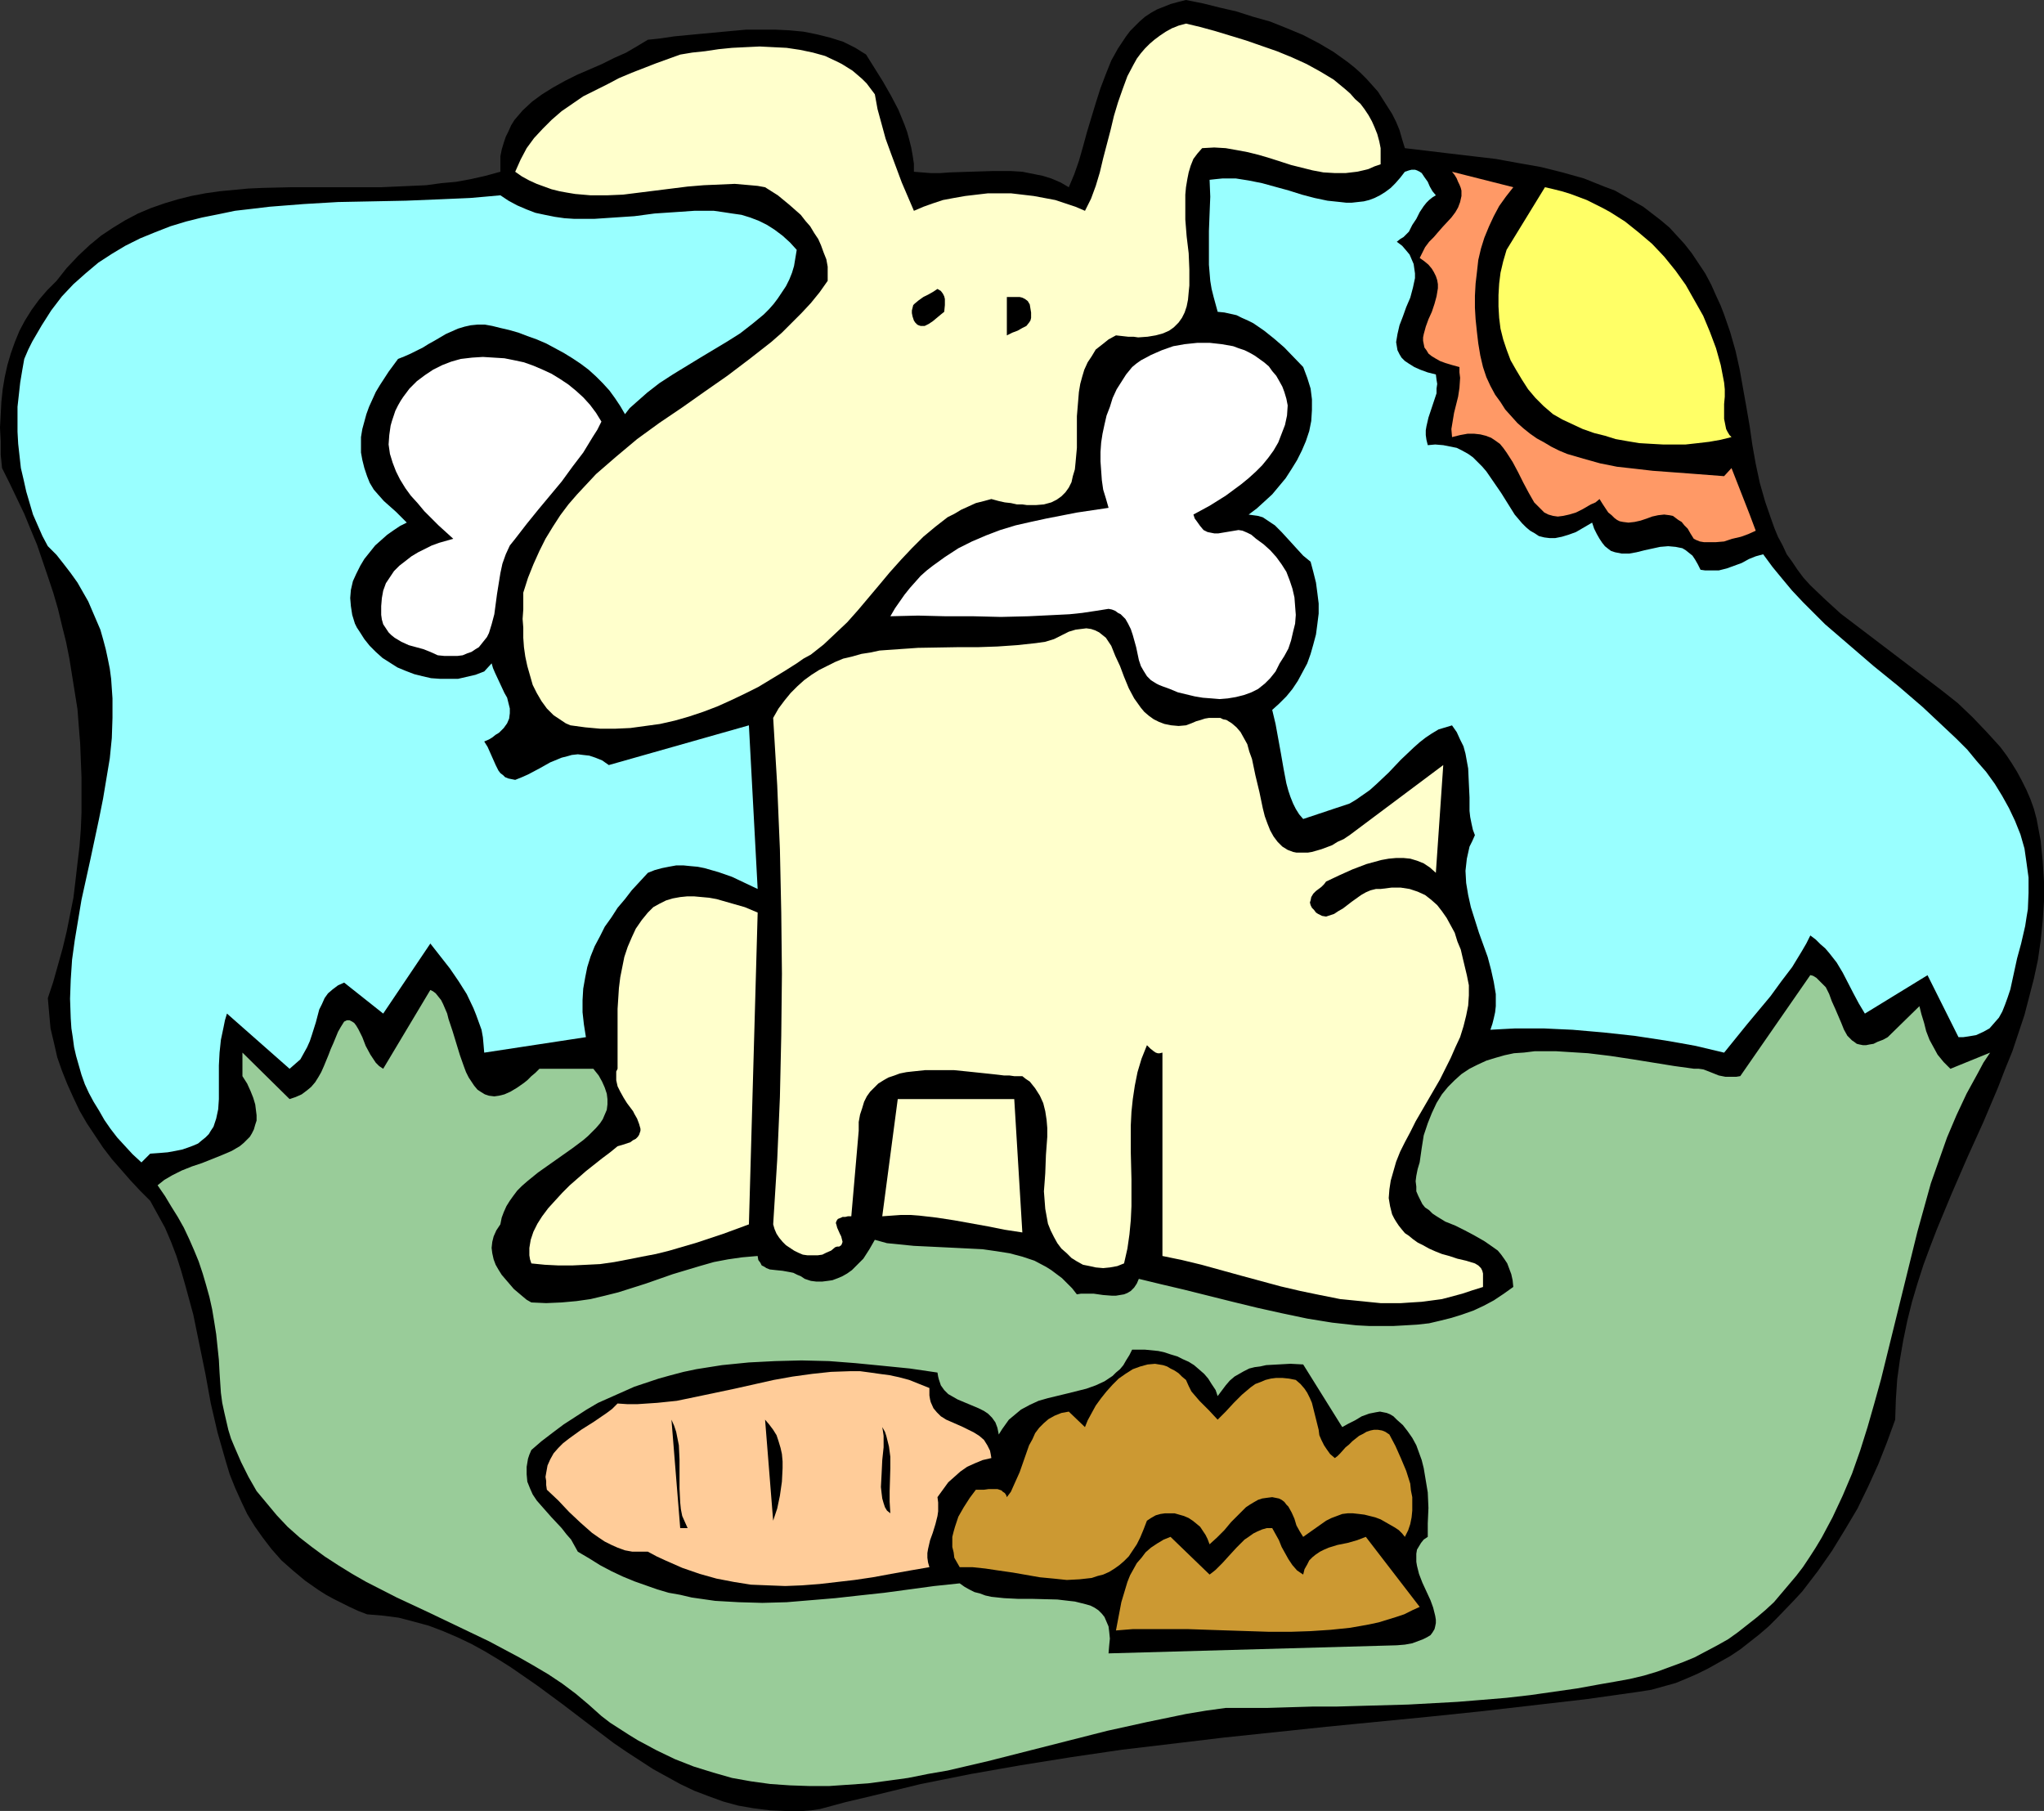 <?xml version="1.0" encoding="UTF-8" standalone="no"?>
<svg
   version="1.0"
   width="129.766mm"
   height="114.97mm"
   id="svg21"
   sodipodi:docname="Dog with Bone 24.wmf"
   xmlns:inkscape="http://www.inkscape.org/namespaces/inkscape"
   xmlns:sodipodi="http://sodipodi.sourceforge.net/DTD/sodipodi-0.dtd"
   xmlns="http://www.w3.org/2000/svg"
   xmlns:svg="http://www.w3.org/2000/svg">
  <rect width="100%" height="100%" fill="#333333" stroke="none"/>
  <sodipodi:namedview
     id="namedview21"
     pagecolor="#ffffff"
     bordercolor="#000000"
     borderopacity="0.25"
     inkscape:showpageshadow="2"
     inkscape:pageopacity="0.0"
     inkscape:pagecheckerboard="0"
     inkscape:deskcolor="#d1d1d1"
     inkscape:document-units="mm" />
  <defs
     id="defs1">
    <pattern
       id="WMFhbasepattern"
       patternUnits="userSpaceOnUse"
       width="6"
       height="6"
       x="0"
       y="0" />
  </defs>
  <path
     style="fill:#000000;fill-opacity:1;fill-rule:evenodd;stroke:none"
     d="m 337.097,35.551 10.827,1.293 10.989,1.293 5.333,0.97 5.494,0.97 5.171,1.293 5.171,1.454 2.424,0.97 2.424,0.97 2.586,0.97 2.262,1.293 4.525,2.586 2.101,1.616 2.101,1.616 2.101,1.778 1.778,1.939 1.778,1.939 1.778,2.262 1.616,2.424 1.616,2.424 1.454,2.747 1.293,2.909 0.97,2.101 0.808,2.101 1.454,4.201 1.293,4.525 0.97,4.363 0.808,4.525 0.808,4.525 0.808,4.686 0.646,4.525 0.808,4.525 0.97,4.525 1.293,4.525 1.454,4.202 0.808,2.262 0.808,1.939 1.131,2.101 0.97,2.101 1.293,1.778 1.293,1.939 1.454,1.939 1.616,1.778 3.555,3.394 3.717,3.394 4.04,3.07 4.04,3.07 4.04,3.07 4.04,3.07 8.08,6.141 3.878,3.07 3.555,3.394 3.394,3.555 1.616,1.778 1.616,1.778 1.454,1.939 1.293,1.939 1.293,2.101 1.131,2.101 1.131,2.262 0.97,2.262 0.808,2.262 0.646,2.424 0.97,5.171 0.485,4.848 0.323,5.009 v 4.686 l -0.323,4.848 -0.485,4.686 -0.646,4.525 -0.97,4.525 -1.131,4.363 -1.131,4.363 -1.454,4.363 -1.454,4.363 -1.778,4.363 -1.616,4.201 -3.555,8.403 -3.878,8.565 -3.717,8.565 -3.555,8.565 -1.616,4.202 -1.616,4.363 -1.454,4.525 -1.293,4.363 -1.131,4.525 -0.97,4.686 -0.808,4.686 -0.646,4.686 -0.323,4.848 -0.162,4.848 -1.939,5.333 -2.101,5.333 -2.424,5.333 -2.586,5.333 -3.07,5.171 -3.07,5.009 -3.394,4.848 -3.717,4.848 -1.939,2.101 -4.04,4.201 -2.101,2.101 -2.262,1.939 -2.262,1.778 -2.262,1.778 -2.424,1.616 -2.586,1.454 -2.586,1.454 -2.586,1.293 -2.586,1.131 -2.747,1.131 -2.909,0.808 -2.909,0.808 -3.07,0.485 -12.605,1.778 -12.605,1.454 -12.605,1.454 -12.443,1.293 -24.725,2.424 -24.563,2.586 -12.12,1.454 -12.282,1.454 -12.12,1.778 -12.12,1.939 -11.958,2.101 -12.12,2.424 -11.958,2.909 -6.141,1.454 -5.979,1.616 -2.101,0.323 -2.101,0.162 h -4.04 l -3.878,-0.162 -3.878,-0.485 -3.717,-0.646 -3.555,-0.97 -3.555,-1.293 -3.394,-1.293 -3.394,-1.616 -3.232,-1.778 -3.232,-1.778 -3.232,-2.101 -3.232,-2.101 -3.07,-2.101 -5.979,-4.525 -6.141,-4.686 -6.141,-4.525 -6.302,-4.363 -3.07,-1.939 -3.232,-1.939 -3.232,-1.778 -3.394,-1.616 -3.394,-1.454 -3.394,-1.293 -3.555,-0.97 -3.717,-0.97 -3.717,-0.485 -3.878,-0.323 -2.101,-0.808 -2.101,-0.97 -1.939,-0.97 -1.939,-0.97 -1.778,-0.97 -1.778,-1.131 -3.232,-2.262 -2.909,-2.424 -2.747,-2.424 -2.424,-2.747 -2.101,-2.747 -1.939,-2.747 -1.778,-2.909 -1.454,-3.07 -1.454,-3.232 -1.293,-3.232 -0.97,-3.232 -0.97,-3.394 -0.97,-3.394 -1.616,-6.949 -1.293,-7.11 -1.454,-7.11 -1.454,-7.11 -0.97,-3.555 -0.97,-3.555 -0.97,-3.394 -1.131,-3.555 -1.293,-3.394 -1.454,-3.394 -1.778,-3.232 -1.778,-3.232 -2.424,-2.424 -2.262,-2.424 -2.262,-2.586 -2.262,-2.586 -2.101,-2.747 -1.939,-2.909 -1.939,-2.909 -1.778,-3.07 -1.454,-3.07 -1.454,-3.232 -1.293,-3.232 -1.131,-3.232 -0.808,-3.555 -0.808,-3.394 -0.323,-3.555 -0.323,-3.717 1.293,-3.878 1.131,-4.04 1.131,-4.04 0.97,-4.04 0.808,-4.04 0.808,-4.04 0.485,-4.04 0.485,-4.202 0.485,-4.04 0.323,-4.201 0.162,-4.04 v -4.201 -4.04 l -0.162,-4.202 -0.162,-4.04 -0.323,-4.04 -0.323,-4.202 -0.646,-4.04 -0.646,-4.04 -0.646,-4.04 -0.808,-4.04 -0.97,-3.878 -0.97,-4.04 -1.131,-3.878 -1.293,-3.878 -2.586,-7.595 -1.616,-3.878 -1.454,-3.555 -3.555,-7.433 -1.778,-3.555 -0.323,-3.232 v -3.232 L 0,102.613 0.162,99.543 0.323,96.473 0.646,93.402 1.131,90.494 1.778,87.585 2.586,84.838 3.555,82.091 l 1.131,-2.747 1.293,-2.424 1.616,-2.586 1.778,-2.424 1.939,-2.262 2.262,-2.262 2.424,-3.07 2.747,-2.909 2.747,-2.586 2.747,-2.262 2.909,-1.939 2.909,-1.778 3.07,-1.616 3.07,-1.293 3.232,-1.131 3.232,-0.97 3.232,-0.808 3.394,-0.646 3.394,-0.485 3.394,-0.323 3.394,-0.323 3.555,-0.162 6.949,-0.162 h 14.382 7.11 l 7.272,-0.323 3.555,-0.162 3.555,-0.485 3.555,-0.323 3.555,-0.646 3.555,-0.808 3.555,-0.97 v -1.778 -1.939 l 0.323,-1.616 0.485,-1.616 0.485,-1.454 0.646,-1.293 0.646,-1.454 0.808,-1.293 0.97,-1.131 0.97,-1.131 2.262,-2.101 2.424,-1.778 2.586,-1.616 2.909,-1.616 2.909,-1.454 5.979,-2.586 2.909,-1.454 2.909,-1.293 2.747,-1.616 2.424,-1.454 1.616,-0.162 1.454,-0.162 3.232,-0.485 6.787,-0.646 6.949,-0.646 3.555,-0.323 h 3.394 3.555 l 3.394,0.162 3.394,0.323 3.232,0.646 3.232,0.808 3.07,0.97 2.909,1.454 1.293,0.808 1.293,0.808 4.04,6.464 1.939,3.394 1.778,3.394 1.454,3.555 0.646,1.778 0.485,1.778 0.485,1.939 0.323,1.778 0.323,2.101 v 1.939 l 1.939,0.162 2.101,0.162 h 2.262 l 2.262,-0.162 4.848,-0.162 5.171,-0.162 h 2.424 2.424 l 2.586,0.162 2.424,0.485 2.424,0.485 2.101,0.646 2.262,0.97 1.939,1.131 1.293,-3.07 1.131,-3.232 0.97,-3.394 0.97,-3.555 2.101,-6.949 1.131,-3.555 1.293,-3.394 1.293,-3.232 1.616,-2.909 1.939,-2.909 0.97,-1.293 1.131,-1.131 1.131,-1.131 1.293,-1.131 1.454,-0.97 1.454,-0.808 1.616,-0.646 1.616,-0.646 1.778,-0.485 L 284.577,0 l 4.04,0.808 3.878,0.97 4.202,0.97 4.04,1.293 4.04,1.131 4.04,1.616 3.878,1.616 3.717,1.939 3.555,2.101 3.394,2.424 1.616,1.293 1.454,1.293 1.454,1.454 1.454,1.616 1.293,1.454 1.131,1.778 1.131,1.778 1.131,1.778 0.97,1.939 0.808,1.939 0.646,2.262 z"
     id="path1" />
  <path
     style="fill:#ffffcc;fill-opacity:1;fill-rule:evenodd;stroke:none"
     d="m 331.28,35.551 v 3.878 l -1.454,0.485 -1.454,0.646 -1.293,0.323 -1.454,0.323 -2.747,0.323 h -2.586 l -2.747,-0.162 -2.586,-0.485 -2.586,-0.646 -2.586,-0.646 -5.01,-1.616 -2.747,-0.808 -2.586,-0.646 -2.586,-0.485 -2.747,-0.485 -2.747,-0.162 -2.909,0.162 -1.131,1.293 -0.97,1.293 -0.646,1.616 -0.485,1.616 -0.323,1.616 -0.323,1.939 -0.162,1.778 v 1.939 4.04 l 0.323,4.04 0.485,4.04 0.162,3.878 v 3.878 l -0.162,1.616 -0.162,1.778 -0.323,1.616 -0.485,1.454 -0.646,1.293 -0.808,1.131 -1.131,1.131 -1.131,0.808 -1.454,0.646 -1.778,0.485 -1.939,0.323 -2.262,0.162 -1.131,-0.162 h -1.293 l -1.454,-0.162 -1.454,-0.162 -1.778,0.97 -1.616,1.293 -1.454,1.131 -0.97,1.616 -0.97,1.454 -0.808,1.778 -0.485,1.616 -0.485,1.778 -0.323,1.939 -0.162,1.939 -0.323,3.878 v 3.878 3.717 l -0.162,1.778 -0.162,1.778 -0.162,1.616 -0.485,1.616 -0.323,1.454 -0.646,1.293 -0.808,1.131 -0.97,0.97 -1.131,0.808 -1.293,0.646 -1.778,0.485 -1.939,0.162 h -2.101 l -1.131,-0.162 h -1.293 l -1.454,-0.323 -1.454,-0.162 -1.454,-0.323 -1.778,-0.485 -1.778,0.485 -1.939,0.485 -1.778,0.808 -1.778,0.808 -1.616,0.97 -1.616,0.808 -2.909,2.262 -2.909,2.424 -2.747,2.747 -2.586,2.747 -2.747,3.07 -2.424,2.909 -2.586,3.07 -2.586,3.07 -2.586,2.909 -2.909,2.747 -2.747,2.586 -3.07,2.424 -1.778,0.97 -1.616,1.131 -3.07,1.939 -6.141,3.717 -3.232,1.616 -3.394,1.616 -3.232,1.454 -3.394,1.293 -3.394,1.131 -3.394,0.97 -3.555,0.808 -3.555,0.485 -3.555,0.485 -3.555,0.162 h -3.717 l -3.555,-0.323 -3.555,-0.485 -1.131,-0.485 -0.97,-0.646 -1.939,-1.293 -1.616,-1.616 -1.293,-1.778 -1.131,-1.939 -0.97,-1.939 -0.646,-2.262 -0.646,-2.262 -0.485,-2.262 -0.323,-2.262 -0.162,-2.262 v -2.424 l -0.162,-2.101 0.162,-2.262 v -2.101 -1.939 l 1.131,-3.555 1.293,-3.232 1.454,-3.232 1.454,-2.909 1.778,-2.909 1.778,-2.747 1.939,-2.586 2.101,-2.424 2.262,-2.424 2.262,-2.424 2.424,-2.101 2.424,-2.101 5.01,-4.201 5.333,-3.878 5.494,-3.717 5.494,-3.878 5.333,-3.717 5.333,-4.04 5.171,-4.04 2.586,-2.262 2.262,-2.262 2.424,-2.424 2.262,-2.424 2.101,-2.586 1.939,-2.747 V 65.608 63.992 l -0.323,-1.778 -0.646,-1.616 -0.646,-1.778 -0.646,-1.454 -0.97,-1.454 -0.97,-1.616 -1.131,-1.293 -1.131,-1.454 -2.747,-2.424 -2.747,-2.262 -3.07,-1.939 -1.778,-0.323 -1.778,-0.162 -3.717,-0.323 -3.717,0.162 -3.717,0.162 -3.878,0.323 -3.878,0.485 -7.757,0.97 -3.878,0.485 -3.878,0.162 h -3.878 l -3.717,-0.323 -1.939,-0.323 -1.778,-0.323 -1.939,-0.485 -1.778,-0.646 -1.778,-0.646 -1.778,-0.808 -1.778,-0.97 -1.616,-1.131 0.646,-1.454 0.646,-1.454 1.454,-2.747 1.778,-2.424 2.101,-2.262 2.101,-2.101 2.424,-2.101 2.586,-1.778 2.586,-1.778 2.909,-1.454 2.909,-1.454 2.747,-1.454 3.07,-1.293 5.818,-2.262 5.818,-2.101 2.909,-0.485 3.07,-0.323 3.232,-0.485 3.232,-0.323 3.232,-0.162 3.394,-0.162 3.232,0.162 3.232,0.162 3.232,0.485 3.07,0.646 2.909,0.808 2.747,1.293 1.293,0.646 1.293,0.808 1.293,0.808 1.131,0.97 1.131,0.97 1.131,1.131 0.97,1.293 0.97,1.293 0.646,3.555 0.97,3.555 0.97,3.555 1.293,3.555 2.586,6.949 2.909,6.787 2.262,-0.97 2.262,-0.808 2.424,-0.808 2.586,-0.485 2.747,-0.485 2.747,-0.323 2.747,-0.323 h 2.747 2.747 l 2.747,0.323 2.747,0.323 2.586,0.485 2.586,0.485 2.424,0.808 2.424,0.808 2.262,0.97 1.454,-2.909 1.131,-3.07 0.97,-3.232 0.808,-3.394 1.778,-6.787 0.808,-3.394 0.97,-3.232 1.131,-3.232 1.131,-3.07 1.454,-2.747 0.808,-1.454 0.97,-1.293 0.97,-1.131 1.131,-1.131 1.131,-0.97 1.293,-0.97 1.454,-0.97 1.454,-0.808 1.616,-0.646 1.778,-0.485 3.394,0.808 3.555,0.97 7.434,2.262 3.717,1.293 3.717,1.293 3.555,1.454 3.555,1.616 3.232,1.778 3.232,1.939 2.747,2.262 1.293,1.131 1.131,1.293 1.293,1.131 0.97,1.293 0.97,1.454 0.808,1.454 0.646,1.454 0.646,1.616 0.485,1.778 z"
     id="path2" />
  <path
     style="fill:#99ffff;fill-opacity:1;fill-rule:evenodd;stroke:none"
     d="m 344.531,46.863 -0.808,0.485 -0.808,0.646 -0.646,0.646 -0.646,0.808 -0.97,1.454 -0.808,1.616 -0.97,1.454 -0.808,1.616 -1.293,1.293 -0.808,0.485 -0.808,0.646 1.293,0.97 0.97,1.131 0.808,0.97 0.485,1.131 0.485,1.131 0.162,1.131 0.162,1.131 v 1.131 l -0.485,2.262 -0.646,2.424 -0.97,2.262 -0.808,2.262 -0.808,2.101 -0.485,2.101 -0.162,0.97 -0.162,0.97 0.162,0.97 0.162,0.97 0.485,0.97 0.485,0.808 0.808,0.808 0.97,0.646 1.293,0.808 1.454,0.646 1.778,0.646 1.939,0.485 0.162,1.293 0.162,0.97 -0.162,1.131 v 1.131 l -0.646,1.939 -0.646,1.939 -0.646,1.939 -0.485,2.101 -0.162,0.97 v 1.131 l 0.162,1.131 0.323,1.293 1.778,-0.162 1.939,0.162 1.616,0.323 1.616,0.323 1.293,0.646 1.454,0.808 1.131,0.808 1.131,1.131 1.131,1.131 0.97,1.131 1.778,2.586 1.778,2.586 0.808,1.293 0.808,1.293 1.616,2.586 1.778,2.101 0.97,0.97 0.97,0.808 1.131,0.646 0.97,0.646 1.293,0.323 1.293,0.162 h 1.293 l 1.616,-0.323 1.616,-0.485 1.778,-0.646 1.939,-1.131 1.939,-1.131 0.485,1.454 0.646,1.293 0.646,1.131 0.646,0.97 0.646,0.808 0.808,0.646 0.646,0.485 0.97,0.323 0.808,0.162 0.808,0.162 h 1.778 l 1.778,-0.323 1.939,-0.485 3.717,-0.808 1.939,-0.162 1.778,0.162 0.808,0.162 0.808,0.162 0.808,0.485 0.808,0.646 0.808,0.646 0.646,0.97 0.646,1.131 0.646,1.293 1.131,0.162 h 1.131 1.131 0.97 l 1.939,-0.485 1.778,-0.646 1.778,-0.646 1.778,-0.97 1.616,-0.646 1.778,-0.485 2.262,3.07 2.262,2.747 2.424,2.909 2.586,2.747 2.586,2.586 2.747,2.747 5.818,5.009 5.818,5.009 5.979,4.848 5.818,5.009 5.333,5.009 2.747,2.586 2.586,2.586 2.262,2.747 2.262,2.586 2.101,2.909 1.778,2.909 1.616,2.909 1.454,3.07 1.293,3.232 0.97,3.394 0.485,3.394 0.485,3.555 v 3.717 l -0.162,3.878 -0.323,1.939 -0.323,2.101 -0.485,2.101 -0.485,2.101 -0.485,1.778 -0.485,1.778 -1.616,7.433 -0.646,1.939 -0.646,1.778 -0.646,1.616 -0.808,1.454 -1.131,1.293 -1.131,1.293 -1.454,0.808 -1.778,0.808 -0.97,0.162 -0.97,0.162 -1.131,0.162 h -1.131 l -7.434,-14.867 -15.029,9.211 -1.454,-2.424 -1.293,-2.424 -2.586,-5.009 -1.454,-2.424 -1.778,-2.262 -0.97,-1.131 -1.131,-0.97 -1.131,-1.131 -1.293,-0.97 -0.97,1.939 -1.131,1.939 -2.262,3.717 -2.586,3.394 -2.586,3.555 -5.656,6.787 -2.747,3.394 -2.747,3.394 -3.394,-0.808 -3.394,-0.808 -3.555,-0.646 -3.717,-0.646 -7.434,-1.131 -7.434,-0.808 -7.434,-0.646 -3.555,-0.162 -3.394,-0.162 h -6.787 l -3.07,0.162 -2.909,0.162 0.485,-1.454 0.323,-1.293 0.323,-1.454 0.162,-1.454 v -1.454 -1.454 l -0.485,-2.909 -0.646,-2.909 -0.808,-3.07 -2.101,-5.817 -0.97,-3.07 -0.97,-3.07 -0.646,-2.909 -0.485,-2.909 -0.162,-2.909 0.162,-1.454 0.162,-1.454 0.323,-1.454 0.323,-1.454 0.646,-1.293 0.646,-1.454 -0.485,-1.293 -0.323,-1.454 -0.323,-1.616 -0.162,-1.454 v -3.232 l -0.162,-3.394 -0.162,-3.555 -0.323,-1.778 -0.323,-1.778 -0.485,-1.778 -0.808,-1.616 -0.808,-1.778 -1.131,-1.616 -1.616,0.485 -1.616,0.485 -1.616,0.97 -1.454,0.97 -1.454,1.131 -1.454,1.293 -3.07,2.909 -2.909,3.07 -2.909,2.747 -1.616,1.454 -1.616,1.131 -1.616,1.131 -1.616,0.97 -11.15,3.717 -0.97,-1.131 -0.808,-1.293 -0.646,-1.293 -0.646,-1.616 -0.485,-1.454 -0.485,-1.778 -0.646,-3.394 -0.646,-3.717 -0.646,-3.555 -0.646,-3.555 -0.808,-3.394 1.616,-1.454 1.778,-1.778 1.454,-1.778 1.293,-1.939 1.131,-2.101 1.131,-2.101 0.808,-2.262 0.646,-2.262 0.646,-2.424 0.323,-2.424 0.323,-2.586 v -2.424 l -0.323,-2.586 -0.323,-2.424 -0.646,-2.586 -0.646,-2.424 -1.778,-1.454 -1.778,-1.939 -1.616,-1.778 -1.778,-1.939 -1.616,-1.616 -0.97,-0.646 -0.97,-0.646 -0.97,-0.646 -1.131,-0.323 -1.131,-0.162 -1.131,-0.162 1.939,-1.454 1.778,-1.616 1.939,-1.778 1.616,-1.939 1.616,-1.939 1.454,-2.262 1.293,-2.101 1.131,-2.262 0.97,-2.262 0.808,-2.424 0.485,-2.424 0.162,-2.586 V 95.826 l -0.323,-2.586 -0.808,-2.586 -0.97,-2.586 -4.525,-4.686 -2.424,-2.101 -2.424,-1.939 -2.586,-1.778 -1.293,-0.646 -1.454,-0.646 -1.293,-0.646 -1.454,-0.323 -1.454,-0.323 -1.616,-0.162 -0.485,-1.778 -0.485,-1.778 -0.485,-1.939 -0.323,-1.939 -0.323,-3.878 v -4.04 -4.04 l 0.162,-4.201 0.162,-4.04 -0.162,-4.04 1.454,-0.162 1.616,-0.162 h 1.616 1.616 l 3.07,0.485 3.232,0.646 6.464,1.778 3.07,0.97 3.07,0.808 3.07,0.646 3.07,0.323 1.454,0.162 h 1.293 l 1.454,-0.162 1.454,-0.162 1.293,-0.323 1.293,-0.485 1.293,-0.646 1.293,-0.808 1.293,-0.97 1.131,-1.131 1.131,-1.293 1.131,-1.454 0.97,-0.323 0.646,-0.162 h 0.808 l 0.485,0.162 0.646,0.323 0.485,0.323 0.646,0.97 0.808,1.131 0.485,1.131 0.646,1.131 z"
     id="path3" />
  <path
     style="fill:#ff9966;fill-opacity:1;fill-rule:evenodd;stroke:none"
     d="m 363.115,44.924 -1.778,2.262 -1.616,2.262 -1.293,2.424 -1.131,2.424 -1.131,2.747 -0.808,2.586 -0.646,2.747 -0.323,2.909 -0.323,2.747 -0.162,2.909 v 2.909 l 0.162,2.747 0.323,3.07 0.323,2.747 0.485,2.909 0.646,2.747 0.808,2.424 0.97,2.101 1.131,2.101 1.293,1.778 1.131,1.778 1.454,1.616 1.454,1.616 1.454,1.293 1.616,1.293 1.616,1.131 1.778,0.97 1.616,0.97 1.939,0.97 1.939,0.808 3.878,1.131 4.04,1.131 4.04,0.808 4.363,0.485 4.202,0.485 8.726,0.646 4.202,0.323 4.202,0.323 1.778,-1.939 2.909,7.433 1.454,3.717 1.454,3.878 -1.778,0.808 -1.778,0.646 -2.101,0.485 -1.939,0.646 -1.939,0.162 h -2.101 -0.808 l -0.97,-0.162 -0.808,-0.323 -0.646,-0.323 -0.808,-1.293 -0.646,-1.131 -0.808,-0.808 -0.646,-0.808 -0.808,-0.485 -0.646,-0.485 -0.646,-0.485 -0.808,-0.162 -1.293,-0.162 -1.454,0.162 -1.454,0.323 -1.293,0.485 -1.454,0.485 -1.454,0.323 -1.454,0.162 -1.293,-0.162 -0.808,-0.162 -0.646,-0.323 -0.646,-0.485 -0.646,-0.646 -0.808,-0.646 -0.646,-0.97 -0.646,-0.97 -0.808,-1.293 -0.97,0.808 -1.131,0.485 -1.939,1.131 -1.616,0.808 -1.616,0.485 -1.454,0.323 -1.293,0.162 -1.131,-0.162 -1.131,-0.323 -0.97,-0.485 -0.808,-0.808 -0.808,-0.808 -0.808,-0.808 -0.646,-1.131 -0.646,-1.131 -1.293,-2.424 -1.293,-2.586 -1.293,-2.424 -1.454,-2.262 -0.808,-1.131 -0.808,-0.97 -1.131,-0.808 -0.97,-0.646 -1.293,-0.485 -1.293,-0.323 -1.454,-0.162 h -1.616 l -1.778,0.323 -1.939,0.485 -0.162,-1.939 0.323,-1.939 0.323,-1.939 0.485,-1.939 0.485,-1.939 0.323,-2.101 0.162,-2.424 -0.162,-1.293 v -1.293 l -1.778,-0.485 -1.616,-0.485 -1.293,-0.485 -1.131,-0.646 -0.808,-0.485 -0.808,-0.646 -0.485,-0.808 -0.485,-0.646 -0.162,-0.808 -0.162,-0.808 v -0.808 l 0.162,-0.808 0.485,-1.778 0.646,-1.778 0.808,-1.778 0.646,-1.939 0.485,-1.778 0.323,-1.939 v -0.97 l -0.162,-0.97 -0.323,-0.97 -0.485,-0.97 -0.485,-0.808 -0.808,-0.97 -0.97,-0.808 -1.131,-0.808 0.646,-1.293 0.646,-1.293 0.97,-1.293 1.131,-1.131 0.97,-1.131 1.131,-1.293 2.101,-2.262 0.97,-1.293 0.646,-1.131 0.485,-1.293 0.323,-1.454 V 45.732 l -0.162,-0.646 -0.323,-0.808 -0.323,-0.646 -0.323,-0.808 -0.485,-0.808 -0.646,-0.808 z"
     id="path4" />
  <path
     style="fill:#ffff66;fill-opacity:1;fill-rule:evenodd;stroke:none"
     d="m 413.696,91.786 0.162,1.616 v 1.778 l -0.162,1.778 v 1.939 1.616 l 0.323,1.616 0.162,0.808 0.323,0.646 0.485,0.808 0.485,0.485 -2.586,0.646 -2.747,0.485 -2.747,0.323 -2.909,0.323 h -2.747 -2.747 l -2.909,-0.162 -2.747,-0.162 -2.909,-0.485 -2.747,-0.485 -2.586,-0.808 -2.586,-0.646 -2.747,-0.97 -2.424,-1.131 -2.424,-1.131 -2.262,-1.293 -2.262,-1.939 -1.939,-1.939 -1.778,-2.101 -1.454,-2.262 -1.454,-2.424 -1.293,-2.262 -0.97,-2.586 -0.808,-2.424 -0.646,-2.586 -0.323,-2.586 -0.162,-2.747 V 70.779 l 0.162,-2.747 0.323,-2.586 0.646,-2.747 0.808,-2.747 9.211,-15.028 2.101,0.485 1.939,0.485 2.101,0.646 3.878,1.454 1.939,0.97 1.939,0.97 1.778,0.97 3.555,2.262 3.232,2.586 3.232,2.747 2.909,3.07 2.747,3.394 2.424,3.394 2.101,3.717 2.101,3.717 1.616,3.878 1.454,3.878 1.131,4.04 z"
     id="path5" />
  <path
     style="fill:#99ffff;fill-opacity:1;fill-rule:evenodd;stroke:none"
     d="m 191.173,59.952 -0.323,1.939 -0.323,1.939 -0.485,1.616 -0.646,1.616 -0.808,1.616 -0.97,1.454 -0.97,1.454 -0.97,1.293 -1.131,1.293 -1.293,1.293 -2.747,2.262 -2.909,2.262 -3.07,1.939 -6.464,3.878 -6.626,4.04 -3.232,2.101 -2.909,2.262 -2.747,2.424 -1.454,1.293 -1.131,1.454 -1.131,-1.939 -1.293,-1.939 -1.293,-1.778 -1.616,-1.778 -1.616,-1.616 -1.778,-1.616 -1.939,-1.454 -1.939,-1.293 -2.101,-1.293 -2.101,-1.131 -2.101,-1.131 -2.262,-0.97 -2.262,-0.808 -2.101,-0.808 -2.262,-0.646 -2.101,-0.485 -1.939,-0.485 -1.778,-0.323 h -1.778 l -1.616,0.162 -1.454,0.323 -1.616,0.485 -1.454,0.646 -1.454,0.646 -2.747,1.616 -1.454,0.808 -1.293,0.808 -2.909,1.454 -1.454,0.646 -1.616,0.646 -2.262,3.07 -2.101,3.232 -0.97,1.616 -0.808,1.778 -0.808,1.778 -0.646,1.778 -0.485,1.778 -0.485,1.778 -0.323,1.939 v 1.939 1.778 l 0.323,1.778 0.485,1.939 0.646,1.939 0.646,1.616 0.97,1.616 1.131,1.293 1.293,1.454 1.454,1.293 1.454,1.293 1.293,1.293 1.293,1.293 -1.616,0.808 -1.454,0.97 -1.616,1.131 -1.454,1.293 -1.454,1.293 -1.293,1.616 -1.293,1.616 -0.97,1.616 -0.97,1.939 -0.808,1.778 -0.485,2.101 -0.162,1.939 0.162,1.939 0.323,2.101 0.646,2.101 0.485,0.97 0.646,0.97 1.131,1.778 1.293,1.616 1.454,1.454 1.616,1.454 1.778,1.131 1.778,1.131 1.939,0.808 2.101,0.808 1.939,0.485 2.101,0.485 2.262,0.162 h 2.101 2.101 l 2.101,-0.485 2.101,-0.485 2.101,-0.808 1.778,-1.939 0.323,1.131 0.485,1.131 1.131,2.424 1.131,2.424 0.646,1.131 0.323,1.293 0.323,1.293 v 1.131 l -0.162,1.293 -0.485,1.131 -0.808,1.131 -0.485,0.485 -0.646,0.646 -0.808,0.485 -0.808,0.646 -0.808,0.485 -1.131,0.485 0.808,1.293 0.646,1.454 1.293,2.909 0.646,1.293 0.485,0.646 0.646,0.485 0.485,0.485 0.808,0.323 0.808,0.162 0.808,0.162 1.616,-0.646 1.454,-0.646 2.747,-1.454 2.586,-1.454 2.747,-1.131 1.293,-0.323 1.131,-0.323 1.454,-0.162 1.293,0.162 1.454,0.162 1.454,0.485 1.616,0.646 1.616,1.131 33.613,-9.534 2.101,39.268 -3.07,-1.454 -3.07,-1.454 -3.232,-1.131 -3.394,-0.97 -1.616,-0.323 -1.778,-0.162 -1.616,-0.162 h -1.778 l -1.778,0.323 -1.616,0.323 -1.778,0.485 -1.616,0.646 -3.878,4.202 -1.616,2.101 -1.778,2.101 -1.454,2.262 -1.616,2.262 -1.131,2.262 -1.293,2.424 -0.97,2.424 -0.808,2.586 -0.485,2.424 -0.485,2.747 -0.162,2.747 v 2.909 l 0.323,2.909 0.485,3.07 -24.402,3.717 -0.162,-1.939 -0.162,-1.778 -0.323,-1.778 -0.646,-1.778 -0.646,-1.778 -0.646,-1.616 -1.616,-3.394 -1.939,-3.07 -2.101,-3.07 -4.686,-5.979 -11.312,16.806 -9.373,-7.433 -1.454,0.646 -1.293,0.97 -1.131,0.97 -0.808,1.131 -0.646,1.454 -0.646,1.293 -0.808,3.07 -0.97,3.07 -0.485,1.454 -0.646,1.454 -0.808,1.454 -0.808,1.454 -1.293,1.131 -1.293,1.131 -15.029,-13.251 -0.485,1.616 -0.323,1.616 -0.646,3.07 -0.323,3.07 -0.162,3.07 v 5.494 2.586 l -0.162,2.424 -0.485,2.262 -0.323,0.97 -0.323,0.97 -0.646,0.97 -0.485,0.808 -0.808,0.808 -0.808,0.646 -0.97,0.808 -1.131,0.485 -1.293,0.485 -1.454,0.485 -1.616,0.323 -1.778,0.323 -1.939,0.162 -2.262,0.162 -2.101,2.101 -2.101,-1.939 -1.939,-2.101 -1.778,-1.939 -1.616,-2.101 -1.454,-2.101 -1.293,-2.262 -1.293,-2.101 -1.131,-2.101 -0.97,-2.101 -0.808,-2.262 -0.646,-2.262 -0.646,-2.262 -0.485,-2.101 -0.323,-2.424 -0.323,-2.101 -0.162,-2.424 -0.162,-4.686 0.162,-4.525 0.323,-4.848 0.646,-4.686 0.808,-4.848 0.808,-4.848 2.101,-9.534 2.101,-9.857 0.97,-4.848 0.808,-4.848 0.808,-4.848 0.485,-4.848 0.162,-4.848 v -4.686 l -0.323,-4.686 -0.323,-2.424 -0.485,-2.424 -0.485,-2.262 -0.646,-2.424 -0.646,-2.262 -0.97,-2.262 -0.97,-2.262 -0.97,-2.262 -1.293,-2.262 -1.293,-2.262 -1.616,-2.262 -1.616,-2.101 -1.778,-2.262 -2.101,-2.101 -1.293,-2.424 L 9.05,126.045 7.918,123.459 7.11,120.712 6.302,117.965 5.656,115.056 5.01,112.309 4.686,109.4 4.363,106.492 4.202,103.583 v -2.909 -3.07 L 4.525,94.695 4.848,91.786 5.333,88.878 5.818,86.131 6.787,83.868 7.757,81.929 8.888,79.99 l 1.131,-1.939 1.131,-1.778 1.131,-1.778 2.586,-3.394 2.747,-2.909 2.909,-2.586 3.07,-2.586 3.232,-2.101 3.232,-1.939 3.555,-1.778 3.555,-1.454 3.717,-1.454 3.717,-1.131 3.878,-0.97 4.04,-0.808 3.878,-0.808 4.202,-0.485 4.04,-0.485 8.242,-0.646 8.242,-0.485 8.242,-0.162 8.08,-0.162 7.918,-0.323 3.717,-0.162 3.717,-0.162 3.717,-0.323 3.555,-0.323 1.939,1.293 2.101,1.131 2.262,0.97 2.101,0.808 2.262,0.485 2.424,0.485 2.262,0.323 2.424,0.162 h 2.262 2.424 l 4.848,-0.323 4.848,-0.323 4.848,-0.646 4.848,-0.323 4.686,-0.323 h 2.424 2.262 l 2.262,0.323 2.101,0.323 2.262,0.323 2.101,0.646 2.101,0.808 1.939,0.97 1.778,1.131 1.939,1.454 1.778,1.616 z"
     id="path6" />
  <path
     style="fill:#000000;fill-opacity:1;fill-rule:evenodd;stroke:none"
     d="m 226.563,74.819 -0.808,0.646 -0.97,0.808 -0.97,0.808 -0.97,0.646 -0.97,0.485 h -0.485 -0.485 l -0.485,-0.162 -0.323,-0.162 -0.485,-0.485 -0.323,-0.485 -0.323,-0.97 -0.162,-0.808 v -0.646 l 0.162,-0.646 0.162,-0.646 0.323,-0.323 0.97,-0.808 1.131,-0.808 1.293,-0.646 1.131,-0.646 0.97,-0.646 0.808,0.485 0.485,0.646 0.323,0.646 0.162,0.646 v 1.454 z"
     id="path7" />
  <path
     style="fill:#000000;fill-opacity:1;fill-rule:evenodd;stroke:none"
     d="m 247.086,73.041 0.162,0.97 0.162,0.97 v 0.646 0.646 l -0.162,0.646 -0.323,0.485 -0.646,0.808 -0.97,0.485 -1.131,0.646 -1.293,0.485 -1.293,0.646 v -9.211 h 0.808 0.808 1.454 l 0.646,0.162 0.646,0.323 0.646,0.485 z"
     id="path8" />
  <path
     style="fill:#ffffff;fill-opacity:1;fill-rule:evenodd;stroke:none"
     d="m 308.979,97.281 -0.162,2.424 -0.485,2.262 -0.808,2.101 -0.808,2.101 -1.131,1.939 -1.293,1.778 -1.454,1.778 -1.454,1.454 -1.778,1.616 -1.778,1.454 -3.717,2.747 -3.878,2.424 -3.878,2.101 0.323,0.97 0.485,0.646 0.808,1.131 0.808,0.97 0.97,0.485 0.808,0.162 0.808,0.162 h 0.97 l 0.97,-0.162 1.939,-0.323 0.97,-0.162 0.97,-0.162 0.97,0.162 1.131,0.485 0.97,0.485 1.131,0.97 1.778,1.293 1.616,1.454 1.454,1.616 1.293,1.778 1.131,1.778 0.808,2.101 0.646,1.939 0.485,2.101 0.162,2.101 0.162,2.101 -0.162,2.101 -0.485,1.939 -0.485,2.101 -0.646,1.939 -0.97,1.778 -1.131,1.778 -0.97,1.939 -1.293,1.616 -1.293,1.293 -1.616,1.293 -1.616,0.808 -1.778,0.646 -1.939,0.485 -1.939,0.323 -1.939,0.162 -1.939,-0.162 -2.101,-0.162 -1.939,-0.323 -4.04,-0.97 -1.939,-0.808 -1.778,-0.646 -0.808,-0.323 -0.646,-0.323 -1.293,-0.808 -0.97,-0.97 -0.808,-1.293 -0.646,-1.131 -0.485,-1.454 -0.646,-3.07 -0.808,-2.909 -0.485,-1.454 -0.646,-1.293 -0.646,-1.131 -1.131,-1.131 -0.646,-0.323 -0.646,-0.485 -0.808,-0.323 -0.808,-0.162 -3.07,0.485 -3.232,0.485 -3.07,0.323 -3.232,0.162 -6.626,0.323 -6.626,0.162 -6.626,-0.162 h -6.626 l -6.626,-0.162 -6.626,0.162 1.131,-1.939 1.131,-1.616 1.131,-1.616 1.293,-1.616 1.293,-1.454 1.293,-1.454 1.454,-1.293 1.454,-1.131 2.909,-2.101 3.232,-2.101 3.232,-1.616 3.394,-1.454 3.394,-1.293 3.717,-1.131 3.555,-0.808 3.717,-0.808 7.434,-1.454 7.595,-1.131 -0.646,-2.262 -0.646,-2.101 -0.323,-2.262 -0.162,-2.262 -0.162,-2.262 v -2.262 l 0.162,-2.262 0.323,-2.101 0.485,-2.262 0.485,-2.101 0.808,-2.101 0.646,-2.101 0.97,-2.101 1.131,-1.778 1.131,-1.778 1.454,-1.778 0.97,-0.808 1.131,-0.808 2.424,-1.293 2.586,-1.131 2.747,-0.97 2.747,-0.485 3.07,-0.323 h 2.909 l 2.909,0.323 2.747,0.485 1.293,0.485 1.454,0.485 1.293,0.646 1.131,0.646 1.131,0.808 1.131,0.808 1.131,0.97 0.808,1.131 0.97,1.131 0.646,1.131 0.808,1.454 0.485,1.293 0.485,1.616 z"
     id="path9" />
  <path
     style="fill:#ffffff;fill-opacity:1;fill-rule:evenodd;stroke:none"
     d="m 144.309,101.159 -0.97,1.939 -1.131,1.778 -2.262,3.717 -2.586,3.394 -2.586,3.555 -5.656,6.787 -2.747,3.394 -2.747,3.555 -0.646,0.808 -0.646,0.808 -0.97,2.101 -0.808,2.262 -0.485,2.262 -0.808,5.009 -0.323,2.424 -0.323,2.424 -0.646,2.424 -0.646,2.101 -0.485,0.97 -0.646,0.808 -0.646,0.808 -0.646,0.808 -0.808,0.485 -0.97,0.646 -0.97,0.323 -1.131,0.485 -1.293,0.162 h -1.454 -1.616 l -1.616,-0.162 -1.778,-0.808 -1.616,-0.646 -1.778,-0.485 -1.778,-0.485 -1.778,-0.808 -1.616,-0.97 -0.808,-0.646 -0.646,-0.646 -0.646,-0.97 -0.646,-0.97 -0.323,-1.131 -0.162,-1.131 v -2.101 l 0.162,-1.939 0.323,-1.778 0.646,-1.778 0.97,-1.454 0.97,-1.454 1.293,-1.293 1.454,-1.131 1.454,-1.131 1.616,-0.97 1.616,-0.808 1.616,-0.808 1.778,-0.646 3.394,-0.97 -3.555,-3.232 -3.394,-3.394 -1.616,-1.939 -1.616,-1.778 -1.293,-1.778 -1.293,-2.101 -0.97,-1.939 -0.808,-2.101 -0.646,-2.101 -0.323,-2.262 0.162,-2.262 0.323,-2.262 0.323,-1.131 0.808,-2.424 0.646,-1.293 0.646,-1.131 0.646,-0.97 1.454,-1.939 1.778,-1.778 1.939,-1.454 1.939,-1.293 2.262,-1.131 2.101,-0.808 2.262,-0.646 2.747,-0.323 2.586,-0.162 2.586,0.162 2.586,0.162 2.424,0.485 2.262,0.485 2.262,0.808 2.262,0.97 2.101,0.97 2.101,1.293 1.939,1.293 1.778,1.454 1.778,1.616 1.616,1.778 1.454,1.939 z"
     id="path10" />
  <path
     style="fill:#ffffcc;fill-opacity:1;fill-rule:evenodd;stroke:none"
     d="m 284.577,174.039 1.293,-0.485 1.131,-0.485 1.131,-0.323 0.97,-0.323 0.97,-0.162 h 0.97 0.97 0.808 l 0.646,0.323 0.808,0.162 1.293,0.808 1.131,0.97 0.97,1.131 0.808,1.454 0.808,1.454 0.485,1.778 0.646,1.778 0.808,3.878 0.97,4.04 0.808,3.878 0.485,1.939 0.646,1.778 0.646,1.616 0.808,1.454 0.97,1.293 1.131,1.131 1.293,0.808 1.293,0.485 0.808,0.162 h 0.97 0.808 0.97 l 0.97,-0.162 1.131,-0.323 1.131,-0.323 1.293,-0.485 1.293,-0.485 1.293,-0.808 1.454,-0.646 1.454,-0.97 22.462,-16.806 -1.778,25.855 -1.454,-1.293 -1.454,-0.97 -1.616,-0.646 -1.616,-0.485 -1.616,-0.162 h -1.778 l -1.778,0.162 -1.778,0.323 -1.778,0.485 -1.778,0.485 -3.394,1.293 -3.232,1.454 -3.07,1.454 -0.485,0.646 -0.646,0.646 -0.646,0.485 -0.646,0.485 -0.646,0.646 -0.485,0.808 -0.162,0.808 -0.162,0.485 0.162,0.646 0.323,0.646 0.485,0.485 0.485,0.646 0.485,0.323 0.97,0.485 0.97,0.162 0.97,-0.323 0.97,-0.323 0.97,-0.646 1.131,-0.646 2.101,-1.616 2.262,-1.616 1.131,-0.646 1.131,-0.485 1.293,-0.323 h 1.131 l 1.293,-0.162 1.293,-0.162 h 1.131 1.131 l 2.101,0.323 1.939,0.646 1.778,0.808 1.454,1.131 1.454,1.293 1.131,1.454 1.131,1.616 0.97,1.778 0.97,1.778 0.646,2.101 0.808,1.939 0.485,2.101 0.97,4.04 0.485,2.424 v 2.424 l -0.162,2.424 -0.485,2.424 -0.646,2.586 -0.808,2.586 -1.131,2.424 -1.131,2.586 -2.586,5.171 -2.909,5.009 -2.909,5.009 -1.293,2.586 -1.293,2.424 -1.131,2.262 -0.97,2.424 -0.646,2.262 -0.646,2.262 -0.323,2.101 -0.162,2.101 0.323,1.939 0.485,1.939 0.485,0.97 0.485,0.808 0.646,0.97 0.646,0.808 0.808,0.97 0.97,0.646 0.97,0.808 1.131,0.808 1.293,0.646 1.454,0.808 1.454,0.646 1.616,0.646 1.778,0.485 1.939,0.646 2.101,0.485 2.101,0.646 0.808,0.485 0.646,0.646 0.323,0.646 0.162,0.646 v 1.454 0.97 0.808 l -2.586,0.808 -2.424,0.808 -2.424,0.646 -2.424,0.646 -2.424,0.323 -2.424,0.323 -2.586,0.162 -2.424,0.162 h -4.848 l -4.848,-0.485 -4.848,-0.485 -4.848,-0.97 -4.686,-0.97 -4.848,-1.131 -9.534,-2.586 -9.373,-2.586 -4.686,-1.131 -4.686,-0.97 v -48.802 l -0.646,0.162 h -0.485 l -0.485,-0.162 -0.485,-0.323 -0.808,-0.646 -0.808,-0.808 -1.293,3.232 -0.97,3.232 -0.646,3.232 -0.485,3.232 -0.323,3.07 -0.162,3.232 v 6.464 l 0.162,6.464 v 6.464 l -0.162,3.394 -0.323,3.394 -0.485,3.394 -0.808,3.555 -1.616,0.646 -1.778,0.323 -1.616,0.162 -1.778,-0.162 -1.454,-0.323 -1.616,-0.323 -1.454,-0.808 -1.293,-0.808 -1.131,-1.131 -1.293,-1.131 -0.97,-1.293 -0.808,-1.454 -0.808,-1.616 -0.646,-1.616 -0.323,-1.778 -0.323,-1.778 -0.162,-2.101 -0.162,-2.101 0.162,-2.101 0.162,-2.262 0.162,-4.363 0.323,-4.363 v -2.101 l -0.162,-1.939 -0.323,-2.101 -0.485,-1.939 -0.808,-1.778 -1.131,-1.778 -0.646,-0.808 -0.646,-0.808 -0.97,-0.646 -0.808,-0.646 h -0.97 -0.97 l -1.131,-0.162 h -1.293 l -1.293,-0.162 -1.454,-0.162 -3.07,-0.323 -3.07,-0.323 -3.232,-0.323 h -3.394 -3.394 l -3.07,0.323 -1.454,0.162 -1.616,0.323 -1.293,0.485 -1.454,0.485 -1.131,0.646 -1.293,0.808 -0.97,0.97 -0.97,0.97 -0.808,1.131 -0.646,1.293 -0.485,1.616 -0.485,1.454 -0.323,1.778 v 2.101 l -1.778,20.523 h -0.808 l -0.646,0.162 h -0.646 l -0.323,0.162 -0.808,0.323 -0.323,0.485 -0.162,0.485 0.162,0.485 0.162,0.646 0.646,1.454 0.323,0.646 0.162,0.646 0.162,0.646 -0.162,0.485 -0.162,0.323 -0.485,0.323 h -0.485 l -0.485,0.162 -0.97,0.808 -1.131,0.485 -0.97,0.485 -1.131,0.162 h -1.293 -1.131 l -1.131,-0.162 -1.131,-0.485 -0.97,-0.485 -0.97,-0.646 -0.97,-0.646 -0.808,-0.808 -0.808,-0.97 -0.646,-0.97 -0.485,-1.131 -0.323,-1.131 0.485,-7.757 0.485,-7.757 0.323,-7.433 0.323,-7.595 0.323,-14.705 0.162,-14.867 -0.162,-14.705 -0.162,-7.595 -0.162,-7.595 -0.323,-7.595 -0.323,-7.757 -0.485,-8.08 -0.485,-8.08 1.293,-2.262 1.454,-1.939 1.454,-1.778 1.616,-1.616 1.616,-1.454 1.778,-1.293 1.778,-1.131 1.939,-0.97 1.939,-0.97 1.939,-0.808 2.101,-0.485 2.262,-0.646 2.101,-0.323 2.262,-0.485 4.525,-0.323 4.686,-0.323 9.534,-0.162 h 4.848 l 4.686,-0.162 4.686,-0.323 4.525,-0.485 2.262,-0.323 2.101,-0.646 1.939,-0.97 1.616,-0.808 1.616,-0.485 1.293,-0.162 1.293,-0.162 1.131,0.162 0.97,0.323 0.97,0.485 0.808,0.646 0.808,0.646 0.646,0.97 0.646,0.97 0.97,2.424 1.131,2.424 0.97,2.586 1.131,2.747 1.293,2.424 0.808,1.131 0.808,1.131 0.808,0.97 1.131,0.97 1.131,0.808 1.293,0.646 1.293,0.485 1.616,0.323 1.778,0.162 z"
     id="path11" />
  <path
     style="fill:#ffffcc;fill-opacity:1;fill-rule:evenodd;stroke:none"
     d="m 179.699,293.781 -6.141,2.262 -6.302,2.101 -6.626,1.939 -3.232,0.808 -3.394,0.646 -3.232,0.646 -3.394,0.646 -3.394,0.485 -3.232,0.162 -3.394,0.162 h -3.394 l -3.232,-0.162 -3.232,-0.323 -0.323,-0.97 -0.162,-0.97 v -0.808 -0.97 l 0.323,-1.939 0.646,-1.939 0.97,-1.939 1.131,-1.778 1.454,-1.939 1.616,-1.778 1.778,-1.939 1.778,-1.778 3.878,-3.394 3.878,-3.07 1.939,-1.454 1.778,-1.454 1.131,-0.323 0.97,-0.323 0.97,-0.323 0.646,-0.485 0.646,-0.323 0.485,-0.485 0.323,-0.485 0.162,-0.485 0.162,-0.485 v -0.485 l -0.323,-1.131 -0.485,-1.293 -0.646,-1.131 -0.323,-0.646 -0.485,-0.646 -0.97,-1.293 -0.808,-1.293 -0.808,-1.454 -0.646,-1.293 -0.323,-1.454 v -1.293 -0.808 l 0.323,-0.646 v -9.211 -5.171 l 0.323,-5.009 0.323,-2.586 0.485,-2.424 0.485,-2.424 0.808,-2.424 0.97,-2.262 0.97,-2.101 1.454,-2.101 1.454,-1.778 1.293,-1.293 1.454,-0.808 1.616,-0.808 1.616,-0.485 1.778,-0.323 1.616,-0.162 h 1.778 l 1.778,0.162 1.778,0.162 1.778,0.323 3.394,0.97 3.394,0.97 3.07,1.293 z"
     id="path12" />
  <path
     style="fill:#99cc99;fill-opacity:1;fill-rule:evenodd;stroke:none"
     d="m 452.964,248.858 7.595,-7.433 0.485,1.939 0.646,2.101 0.485,1.939 0.808,2.101 0.97,1.778 0.97,1.778 1.454,1.778 0.808,0.808 0.808,0.808 9.534,-3.878 -1.616,2.424 -1.293,2.424 -2.747,5.009 -2.424,5.171 -2.262,5.333 -1.939,5.494 -1.939,5.494 -1.616,5.817 -1.616,5.817 -2.909,11.796 -2.909,11.796 -2.909,11.797 -1.616,5.817 -1.616,5.656 -1.778,5.656 -1.939,5.494 -2.262,5.333 -2.424,5.171 -2.586,4.848 -1.454,2.424 -1.454,2.262 -1.616,2.424 -1.616,2.101 -1.778,2.101 -1.778,2.101 -1.778,2.101 -2.101,1.939 -2.101,1.778 -2.262,1.778 -2.262,1.778 -2.262,1.616 -2.586,1.454 -2.747,1.454 -2.747,1.454 -2.747,1.131 -3.07,1.131 -3.07,1.131 -3.232,0.97 -3.394,0.808 -3.555,0.646 -3.717,0.646 -5.333,0.97 -5.656,0.808 -5.656,0.808 -5.656,0.646 -5.818,0.485 -5.979,0.485 -11.797,0.646 -11.635,0.323 -5.656,0.162 h -5.656 l -5.494,0.162 -5.333,0.162 h -5.171 -4.848 l -4.686,0.646 -4.848,0.808 -4.686,0.97 -4.686,0.97 -9.534,2.101 -9.534,2.424 -19.069,4.848 -9.696,2.262 -4.686,0.808 -4.848,0.97 -4.686,0.646 -4.848,0.646 -4.686,0.323 -4.686,0.323 h -4.686 l -4.686,-0.162 -4.686,-0.323 -4.686,-0.646 -4.525,-0.808 -4.525,-1.293 -4.686,-1.454 -4.525,-1.778 -4.363,-2.101 -4.525,-2.424 -2.101,-1.293 -2.262,-1.454 -2.262,-1.454 -2.101,-1.616 -3.07,-2.747 -3.07,-2.586 -3.232,-2.424 -3.394,-2.262 -3.555,-2.101 -3.394,-1.939 -7.272,-3.878 -7.434,-3.555 -7.434,-3.555 -7.272,-3.394 -7.272,-3.717 -3.394,-1.939 -3.394,-2.101 -3.232,-2.101 -3.07,-2.262 -2.909,-2.262 -2.909,-2.586 -2.586,-2.747 -2.424,-2.909 -2.424,-2.909 -1.939,-3.394 -1.778,-3.555 -1.616,-3.717 -0.808,-1.939 -0.646,-2.101 -0.485,-2.101 -0.485,-2.101 -0.485,-2.262 -0.323,-2.424 -0.162,-2.424 -0.162,-2.424 -0.162,-3.07 -0.323,-3.07 -0.323,-3.07 -0.485,-3.07 -0.485,-2.909 -0.646,-2.909 -0.808,-2.909 -0.808,-2.747 -0.97,-2.909 -1.131,-2.747 -1.131,-2.586 -1.293,-2.747 -1.454,-2.586 -1.616,-2.586 -1.454,-2.424 -1.778,-2.586 0.808,-0.646 0.808,-0.646 1.939,-1.131 2.262,-1.131 2.424,-0.97 2.424,-0.808 2.424,-0.97 2.424,-0.97 2.262,-0.97 1.939,-1.131 0.97,-0.808 0.646,-0.646 0.808,-0.808 0.485,-0.808 0.485,-0.97 0.323,-1.131 0.323,-0.97 v -1.293 l -0.162,-1.293 -0.162,-1.293 -0.485,-1.616 -0.646,-1.616 -0.808,-1.778 -1.131,-1.778 v -5.656 l 11.312,11.15 1.454,-0.485 1.454,-0.646 1.293,-0.97 0.97,-0.808 0.97,-1.131 0.808,-1.293 0.646,-1.131 0.646,-1.454 1.131,-2.747 0.485,-1.293 0.646,-1.454 1.131,-2.747 0.646,-1.131 0.808,-1.293 0.646,-0.323 h 0.646 l 0.646,0.323 0.485,0.323 0.485,0.646 0.485,0.808 0.97,1.939 0.808,2.101 1.131,2.101 0.646,0.97 0.646,0.97 0.808,0.808 0.97,0.646 11.312,-18.907 0.646,0.323 0.646,0.485 0.646,0.808 0.646,0.808 0.485,0.97 0.485,1.131 0.485,1.131 0.323,1.293 0.97,2.909 1.778,5.817 0.97,2.747 0.485,1.293 0.646,1.293 0.646,0.97 0.646,0.97 0.808,0.97 0.97,0.646 0.808,0.485 0.97,0.323 1.293,0.162 1.131,-0.162 1.293,-0.323 1.454,-0.646 1.616,-0.97 1.616,-1.131 0.808,-0.646 0.97,-0.97 0.97,-0.808 0.97,-0.97 h 12.928 l 1.293,1.616 0.808,1.454 0.646,1.454 0.485,1.454 0.162,1.293 v 1.293 l -0.162,1.293 -0.485,1.131 -0.485,1.131 -0.646,0.97 -0.97,1.131 -0.97,0.97 -0.97,0.97 -1.131,0.97 -2.586,1.939 -2.747,1.939 -2.747,1.939 -2.747,1.939 -2.586,2.101 -1.293,1.131 -1.131,1.131 -0.97,1.293 -0.808,1.131 -0.808,1.293 -0.646,1.454 -0.485,1.293 -0.323,1.616 -0.97,1.454 -0.646,1.454 -0.323,1.293 -0.162,1.454 0.162,1.293 0.323,1.454 0.485,1.293 0.646,1.131 0.808,1.293 0.97,1.131 1.939,2.262 2.101,1.778 0.97,0.808 1.131,0.646 3.555,0.162 3.717,-0.162 3.555,-0.323 3.394,-0.485 3.394,-0.808 3.232,-0.808 6.626,-2.101 3.232,-1.131 3.232,-1.131 6.464,-1.939 3.394,-0.97 3.394,-0.646 3.394,-0.485 3.717,-0.323 0.162,0.97 0.485,0.646 0.323,0.646 0.646,0.323 0.485,0.323 0.808,0.323 1.454,0.162 1.616,0.162 1.778,0.323 0.808,0.162 0.97,0.485 0.808,0.323 0.97,0.646 1.454,0.485 1.293,0.162 h 1.454 l 1.293,-0.162 1.131,-0.162 1.293,-0.485 1.131,-0.485 1.131,-0.646 1.131,-0.808 0.808,-0.808 0.97,-0.97 0.97,-0.97 1.454,-2.262 1.293,-2.262 2.909,0.808 3.232,0.323 3.232,0.323 3.394,0.162 6.626,0.323 3.232,0.162 3.232,0.162 3.394,0.485 3.07,0.485 3.07,0.808 2.909,0.97 2.747,1.454 1.293,0.808 1.293,0.97 1.293,0.97 1.293,1.293 1.131,1.131 1.131,1.454 0.97,-0.162 h 0.97 2.101 l 2.262,0.323 2.101,0.162 h 0.97 l 0.97,-0.162 0.97,-0.162 0.808,-0.323 0.808,-0.485 0.808,-0.808 0.646,-0.97 0.485,-1.131 5.333,1.293 5.494,1.293 5.818,1.454 5.818,1.454 5.979,1.454 5.818,1.293 6.141,1.293 5.979,0.97 5.818,0.646 3.07,0.162 h 2.909 2.909 l 2.909,-0.162 2.747,-0.162 2.909,-0.323 2.747,-0.646 2.586,-0.646 2.586,-0.808 2.747,-0.97 2.424,-1.131 2.424,-1.293 2.424,-1.616 2.262,-1.616 -0.162,-1.616 -0.323,-1.454 -0.485,-1.293 -0.485,-1.293 -0.646,-0.97 -0.808,-1.131 -0.808,-0.97 -1.131,-0.808 -2.101,-1.454 -2.262,-1.293 -2.424,-1.293 -2.262,-1.131 -2.424,-0.97 -2.101,-1.293 -0.97,-0.646 -0.808,-0.808 -0.97,-0.646 -0.646,-0.808 -0.485,-0.97 -0.485,-0.97 -0.485,-1.131 v -1.131 l -0.162,-1.293 0.162,-1.293 0.323,-1.616 0.485,-1.616 0.485,-3.394 0.485,-3.07 0.97,-2.909 0.97,-2.424 1.131,-2.424 1.293,-2.101 1.454,-1.778 1.616,-1.616 1.616,-1.454 1.939,-1.293 1.939,-0.97 2.101,-0.97 2.101,-0.646 2.262,-0.646 2.262,-0.485 2.424,-0.162 2.586,-0.323 h 2.424 2.586 l 2.586,0.162 5.171,0.323 5.333,0.646 5.333,0.808 5.01,0.808 5.01,0.808 4.686,0.646 h 0.485 0.646 l 1.131,0.162 1.293,0.485 2.424,0.97 1.616,0.323 h 0.808 0.808 0.97 l 0.97,-0.162 16.806,-24.239 0.646,0.162 0.808,0.485 0.485,0.485 0.646,0.646 1.131,1.131 0.808,1.616 0.646,1.778 0.808,1.778 1.454,3.394 0.646,1.616 0.808,1.454 1.131,1.131 0.485,0.323 0.646,0.485 0.646,0.162 0.808,0.162 h 0.808 l 0.808,-0.162 0.97,-0.162 0.97,-0.485 1.293,-0.485 z"
     id="path13" />
  <path
     style="fill:#ffffcc;fill-opacity:1;fill-rule:evenodd;stroke:none"
     d="m 245.309,295.721 -4.202,-0.646 -4.04,-0.808 -8.08,-1.454 -4.202,-0.646 -4.202,-0.485 -2.101,-0.162 h -2.262 l -2.262,0.162 -2.262,0.162 3.717,-28.118 h 27.957 z"
     id="path14" />
  <path
     style="fill:#000000;fill-opacity:1;fill-rule:evenodd;stroke:none"
     d="m 292.172,334.988 0.97,-1.293 0.97,-1.293 0.97,-1.131 1.131,-0.97 1.131,-0.646 1.131,-0.646 1.293,-0.646 1.293,-0.323 1.293,-0.162 1.454,-0.323 2.909,-0.162 2.909,-0.162 3.07,0.162 9.373,15.028 1.454,-0.808 1.616,-0.808 1.616,-0.97 1.778,-0.646 1.616,-0.323 0.97,-0.162 0.808,0.162 0.808,0.162 0.808,0.323 0.808,0.485 0.808,0.808 1.454,1.293 1.131,1.454 1.131,1.616 0.97,1.778 0.646,1.778 0.646,1.778 0.485,1.939 0.323,1.939 0.646,3.878 0.162,3.717 -0.162,3.717 v 1.616 1.616 l -0.97,0.646 -0.646,0.808 -0.485,0.808 -0.485,0.808 -0.162,0.97 v 0.97 0.97 l 0.162,0.97 0.485,1.939 0.808,2.101 0.97,2.101 0.97,2.101 0.646,1.778 0.485,1.939 0.162,0.97 v 0.808 l -0.162,0.808 -0.162,0.646 -0.485,0.808 -0.485,0.646 -0.808,0.485 -0.97,0.485 -1.293,0.485 -1.293,0.485 -1.778,0.323 -1.939,0.162 -69.165,1.939 0.162,-1.939 0.162,-1.616 -0.162,-1.616 -0.162,-1.293 -0.485,-1.131 -0.485,-1.131 -0.646,-0.808 -0.808,-0.808 -0.97,-0.646 -0.97,-0.485 -1.131,-0.323 -1.293,-0.323 -1.293,-0.323 -1.454,-0.162 -2.747,-0.323 -6.302,-0.162 h -3.232 l -3.232,-0.162 -3.07,-0.323 -1.454,-0.323 -1.293,-0.485 -1.293,-0.323 -1.293,-0.646 -1.131,-0.646 -1.131,-0.808 -6.141,0.646 -11.958,1.616 -5.979,0.646 -5.818,0.646 -5.818,0.485 -5.818,0.485 -5.818,0.162 -5.656,-0.162 -5.656,-0.323 -5.656,-0.808 -2.747,-0.646 -2.747,-0.485 -2.747,-0.808 -2.747,-0.97 -2.747,-0.97 -2.747,-1.131 -2.747,-1.293 -2.747,-1.454 -2.586,-1.616 -2.747,-1.616 -0.808,-1.454 -0.808,-1.454 -1.131,-1.293 -1.131,-1.454 -2.424,-2.586 -2.424,-2.747 -1.131,-1.293 -0.97,-1.454 -0.646,-1.454 -0.646,-1.616 -0.162,-1.778 v -1.778 l 0.162,-0.97 0.162,-0.97 0.323,-0.97 0.485,-1.131 2.424,-2.101 2.747,-2.101 2.586,-1.939 2.747,-1.778 2.747,-1.778 2.747,-1.616 2.909,-1.293 2.909,-1.293 2.909,-1.293 2.909,-0.97 2.909,-0.97 2.909,-0.808 3.07,-0.808 3.07,-0.646 3.07,-0.485 3.07,-0.485 6.464,-0.646 6.302,-0.323 6.302,-0.162 6.626,0.162 6.302,0.485 6.626,0.646 6.464,0.646 6.626,0.97 0.162,0.97 0.162,0.646 0.485,1.454 0.808,1.131 0.97,0.97 1.131,0.646 1.131,0.646 5.01,2.101 1.293,0.646 0.97,0.646 0.97,0.97 0.808,1.131 0.485,1.293 0.162,0.808 0.162,0.808 0.808,-1.293 0.808,-1.131 0.808,-1.131 0.97,-0.808 0.97,-0.808 0.97,-0.808 2.101,-1.131 2.101,-0.97 2.262,-0.646 4.686,-1.131 4.525,-1.131 2.262,-0.808 2.101,-0.97 1.939,-1.293 0.808,-0.808 0.97,-0.808 0.808,-0.97 0.646,-1.131 0.808,-1.293 0.646,-1.293 h 3.07 l 3.232,0.323 1.454,0.323 1.454,0.485 1.616,0.485 1.293,0.646 1.454,0.646 1.293,0.808 1.131,0.97 1.293,1.131 0.97,1.131 0.808,1.293 0.97,1.454 z"
     id="path15" />
  <path
     style="fill:#cc9932;fill-opacity:1;fill-rule:evenodd;stroke:none"
     d="m 292.172,340.644 1.939,-1.939 1.939,-2.101 1.939,-1.939 2.101,-1.778 1.131,-0.808 1.293,-0.485 1.131,-0.485 1.293,-0.323 1.293,-0.162 h 1.454 l 1.616,0.162 1.616,0.323 1.131,0.97 0.97,1.131 0.646,0.97 0.646,1.293 0.485,1.131 0.323,1.293 0.646,2.586 0.646,2.586 0.162,1.293 0.485,1.131 0.646,1.293 0.646,0.97 0.808,1.131 1.131,0.97 0.646,-0.485 0.646,-0.646 1.293,-1.454 0.808,-0.646 0.808,-0.808 1.616,-1.293 0.97,-0.485 0.808,-0.485 0.97,-0.323 0.808,-0.162 h 0.97 l 0.97,0.162 0.808,0.323 0.97,0.646 1.454,2.747 1.293,2.909 1.293,3.07 0.97,3.07 0.162,1.616 0.323,1.616 v 1.616 1.616 l -0.162,1.616 -0.323,1.616 -0.485,1.454 -0.808,1.616 -0.646,-0.808 -0.808,-0.808 -0.97,-0.646 -1.131,-0.646 -2.262,-1.293 -1.293,-0.485 -1.293,-0.323 -1.293,-0.323 -1.293,-0.162 -1.454,-0.162 h -1.293 l -1.293,0.162 -1.293,0.485 -1.293,0.485 -1.293,0.646 -5.494,3.878 -0.808,-1.293 -0.808,-1.454 -0.485,-1.616 -0.646,-1.454 -0.808,-1.454 -0.485,-0.485 -0.485,-0.646 -0.646,-0.485 -0.646,-0.323 -0.808,-0.162 -0.808,-0.162 -1.293,0.162 -1.131,0.162 -0.97,0.323 -1.131,0.646 -0.808,0.485 -0.97,0.646 -1.778,1.778 -1.778,1.778 -1.616,1.939 -1.778,1.778 -1.778,1.616 -0.485,-1.293 -0.485,-0.97 -0.646,-0.97 -0.646,-0.97 -0.97,-0.808 -0.808,-0.646 -0.97,-0.646 -1.131,-0.485 -1.131,-0.323 -1.131,-0.323 h -1.131 -1.131 l -1.131,0.162 -1.131,0.323 -1.131,0.646 -0.97,0.646 -0.808,2.101 -0.808,1.939 -0.808,1.616 -0.97,1.454 -0.97,1.454 -1.131,1.131 -1.131,0.97 -1.131,0.808 -1.293,0.808 -1.454,0.646 -1.293,0.323 -1.454,0.485 -2.909,0.323 -3.07,0.162 -3.07,-0.323 -3.394,-0.323 -6.464,-1.131 -3.394,-0.485 -3.232,-0.485 -3.07,-0.323 h -3.07 l -0.646,-1.131 -0.646,-1.131 -0.162,-1.293 -0.323,-1.293 v -1.131 -1.293 l 0.323,-1.293 0.323,-1.131 0.808,-2.424 1.293,-2.262 1.454,-2.262 1.454,-1.939 h 0.97 0.97 l 1.131,-0.162 h 1.131 0.97 l 0.97,0.323 0.323,0.323 0.485,0.323 0.323,0.485 0.162,0.485 0.97,-1.293 0.646,-1.454 1.454,-3.232 1.131,-3.232 1.131,-3.232 0.808,-1.454 0.646,-1.454 0.97,-1.293 1.131,-1.131 1.131,-0.97 1.454,-0.808 1.616,-0.646 1.778,-0.323 3.878,3.717 0.646,-1.616 0.97,-1.778 0.97,-1.778 1.293,-1.778 1.293,-1.616 1.454,-1.616 1.454,-1.454 1.616,-1.131 1.778,-1.131 1.778,-0.646 1.778,-0.485 1.778,-0.162 0.97,0.162 0.97,0.162 0.97,0.323 0.808,0.485 0.97,0.485 0.97,0.646 0.808,0.808 0.97,0.808 0.646,1.454 0.646,1.293 0.97,1.131 0.97,1.131 1.131,1.131 1.131,1.131 z"
     id="path16" />
  <path
     style="fill:#ffcc99;fill-opacity:1;fill-rule:evenodd;stroke:none"
     d="m 223.008,333.049 v 0.97 0.808 l 0.162,0.97 0.162,0.646 0.646,1.454 0.808,0.97 0.97,0.97 1.293,0.808 2.586,1.131 1.454,0.646 1.293,0.646 1.293,0.646 1.293,0.808 1.131,0.97 0.808,1.293 0.646,1.293 0.162,0.808 0.162,0.97 -2.101,0.485 -1.939,0.808 -1.778,0.808 -1.616,1.131 -1.454,1.293 -1.454,1.293 -1.293,1.778 -1.293,1.778 0.162,1.293 v 1.131 0.97 l -0.162,1.131 -0.485,1.939 -0.646,2.101 -0.646,1.778 -0.485,2.101 -0.162,0.97 v 1.131 l 0.162,1.131 0.323,1.131 -4.686,0.808 -4.525,0.808 -4.363,0.808 -4.363,0.646 -4.202,0.485 -4.202,0.485 -4.202,0.323 -4.04,0.162 -4.202,-0.162 -4.04,-0.162 -4.04,-0.646 -4.202,-0.808 -4.04,-1.131 -4.202,-1.454 -4.04,-1.778 -2.101,-0.97 -2.101,-1.131 h -1.939 -1.778 l -1.778,-0.323 -1.778,-0.646 -1.454,-0.646 -1.616,-0.808 -1.454,-0.97 -1.616,-1.131 -2.747,-2.424 -2.747,-2.586 -2.586,-2.747 -2.747,-2.586 -0.162,-1.131 v -0.97 l -0.162,-0.97 0.162,-0.97 0.323,-1.778 0.646,-1.454 0.808,-1.454 1.131,-1.293 1.131,-1.131 1.454,-1.131 2.909,-2.101 3.07,-1.939 3.07,-2.101 1.293,-0.97 1.293,-1.293 2.424,0.162 h 2.262 l 4.848,-0.323 4.686,-0.485 4.686,-0.97 9.211,-1.939 9.373,-2.101 4.525,-0.808 4.686,-0.646 4.525,-0.485 4.686,-0.162 h 2.262 l 2.424,0.323 2.262,0.323 2.424,0.323 2.262,0.485 2.424,0.646 2.424,0.97 z"
     id="path17" />
  <path
     style="fill:#000000;fill-opacity:1;fill-rule:evenodd;stroke:none"
     d="m 164.993,366.661 h -1.778 l -2.101,-26.017 0.646,1.454 0.485,1.454 0.323,1.616 0.323,1.616 0.162,3.394 v 6.949 l 0.162,3.394 0.162,1.616 0.323,1.616 0.646,1.454 z"
     id="path18" />
  <path
     style="fill:#000000;fill-opacity:1;fill-rule:evenodd;stroke:none"
     d="m 185.517,364.884 -1.939,-24.239 0.97,1.131 0.97,1.293 0.808,1.293 0.485,1.454 0.485,1.616 0.323,1.454 0.162,1.778 v 1.616 l -0.162,3.232 -0.485,3.394 -0.646,3.07 z"
     id="path19" />
  <path
     style="fill:#000000;fill-opacity:1;fill-rule:evenodd;stroke:none"
     d="m 213.635,363.106 -0.808,-0.646 -0.485,-0.808 -0.323,-0.97 -0.323,-1.131 -0.162,-1.293 -0.162,-1.454 0.162,-3.07 0.162,-3.394 0.323,-3.07 v -1.454 -1.293 l -0.162,-1.131 -0.162,-0.97 0.646,1.131 0.323,0.97 0.323,1.293 0.323,1.293 0.323,2.424 v 2.747 l -0.162,5.494 v 2.586 z"
     id="path20" />
  <path
     style="fill:#cc9932;fill-opacity:1;fill-rule:evenodd;stroke:none"
     d="m 312.696,377.811 0.323,-1.293 0.646,-1.131 0.485,-0.97 0.808,-0.808 0.808,-0.646 0.97,-0.646 0.97,-0.485 1.131,-0.485 2.101,-0.646 2.424,-0.485 2.262,-0.646 2.101,-0.808 12.928,16.806 -1.778,0.808 -1.939,0.97 -1.939,0.646 -2.101,0.646 -2.101,0.646 -2.262,0.485 -4.525,0.808 -4.686,0.485 -4.848,0.323 -4.848,0.162 h -5.01 l -10.019,-0.323 -4.848,-0.162 -4.686,-0.162 h -4.686 -4.525 -4.04 l -4.04,0.323 0.646,-3.394 0.646,-3.394 0.97,-3.232 0.485,-1.616 0.646,-1.616 0.808,-1.454 0.808,-1.454 1.131,-1.293 0.97,-1.293 1.293,-1.131 1.454,-0.97 1.616,-0.97 1.616,-0.646 9.373,9.049 0.646,-0.485 0.808,-0.646 1.616,-1.616 1.616,-1.778 1.778,-1.939 1.939,-1.939 0.97,-0.646 1.131,-0.808 0.97,-0.485 1.131,-0.485 1.131,-0.323 h 1.293 l 0.808,1.454 0.808,1.454 0.646,1.616 0.808,1.454 0.808,1.454 0.97,1.454 1.131,1.293 z"
     id="path21" />
</svg>
